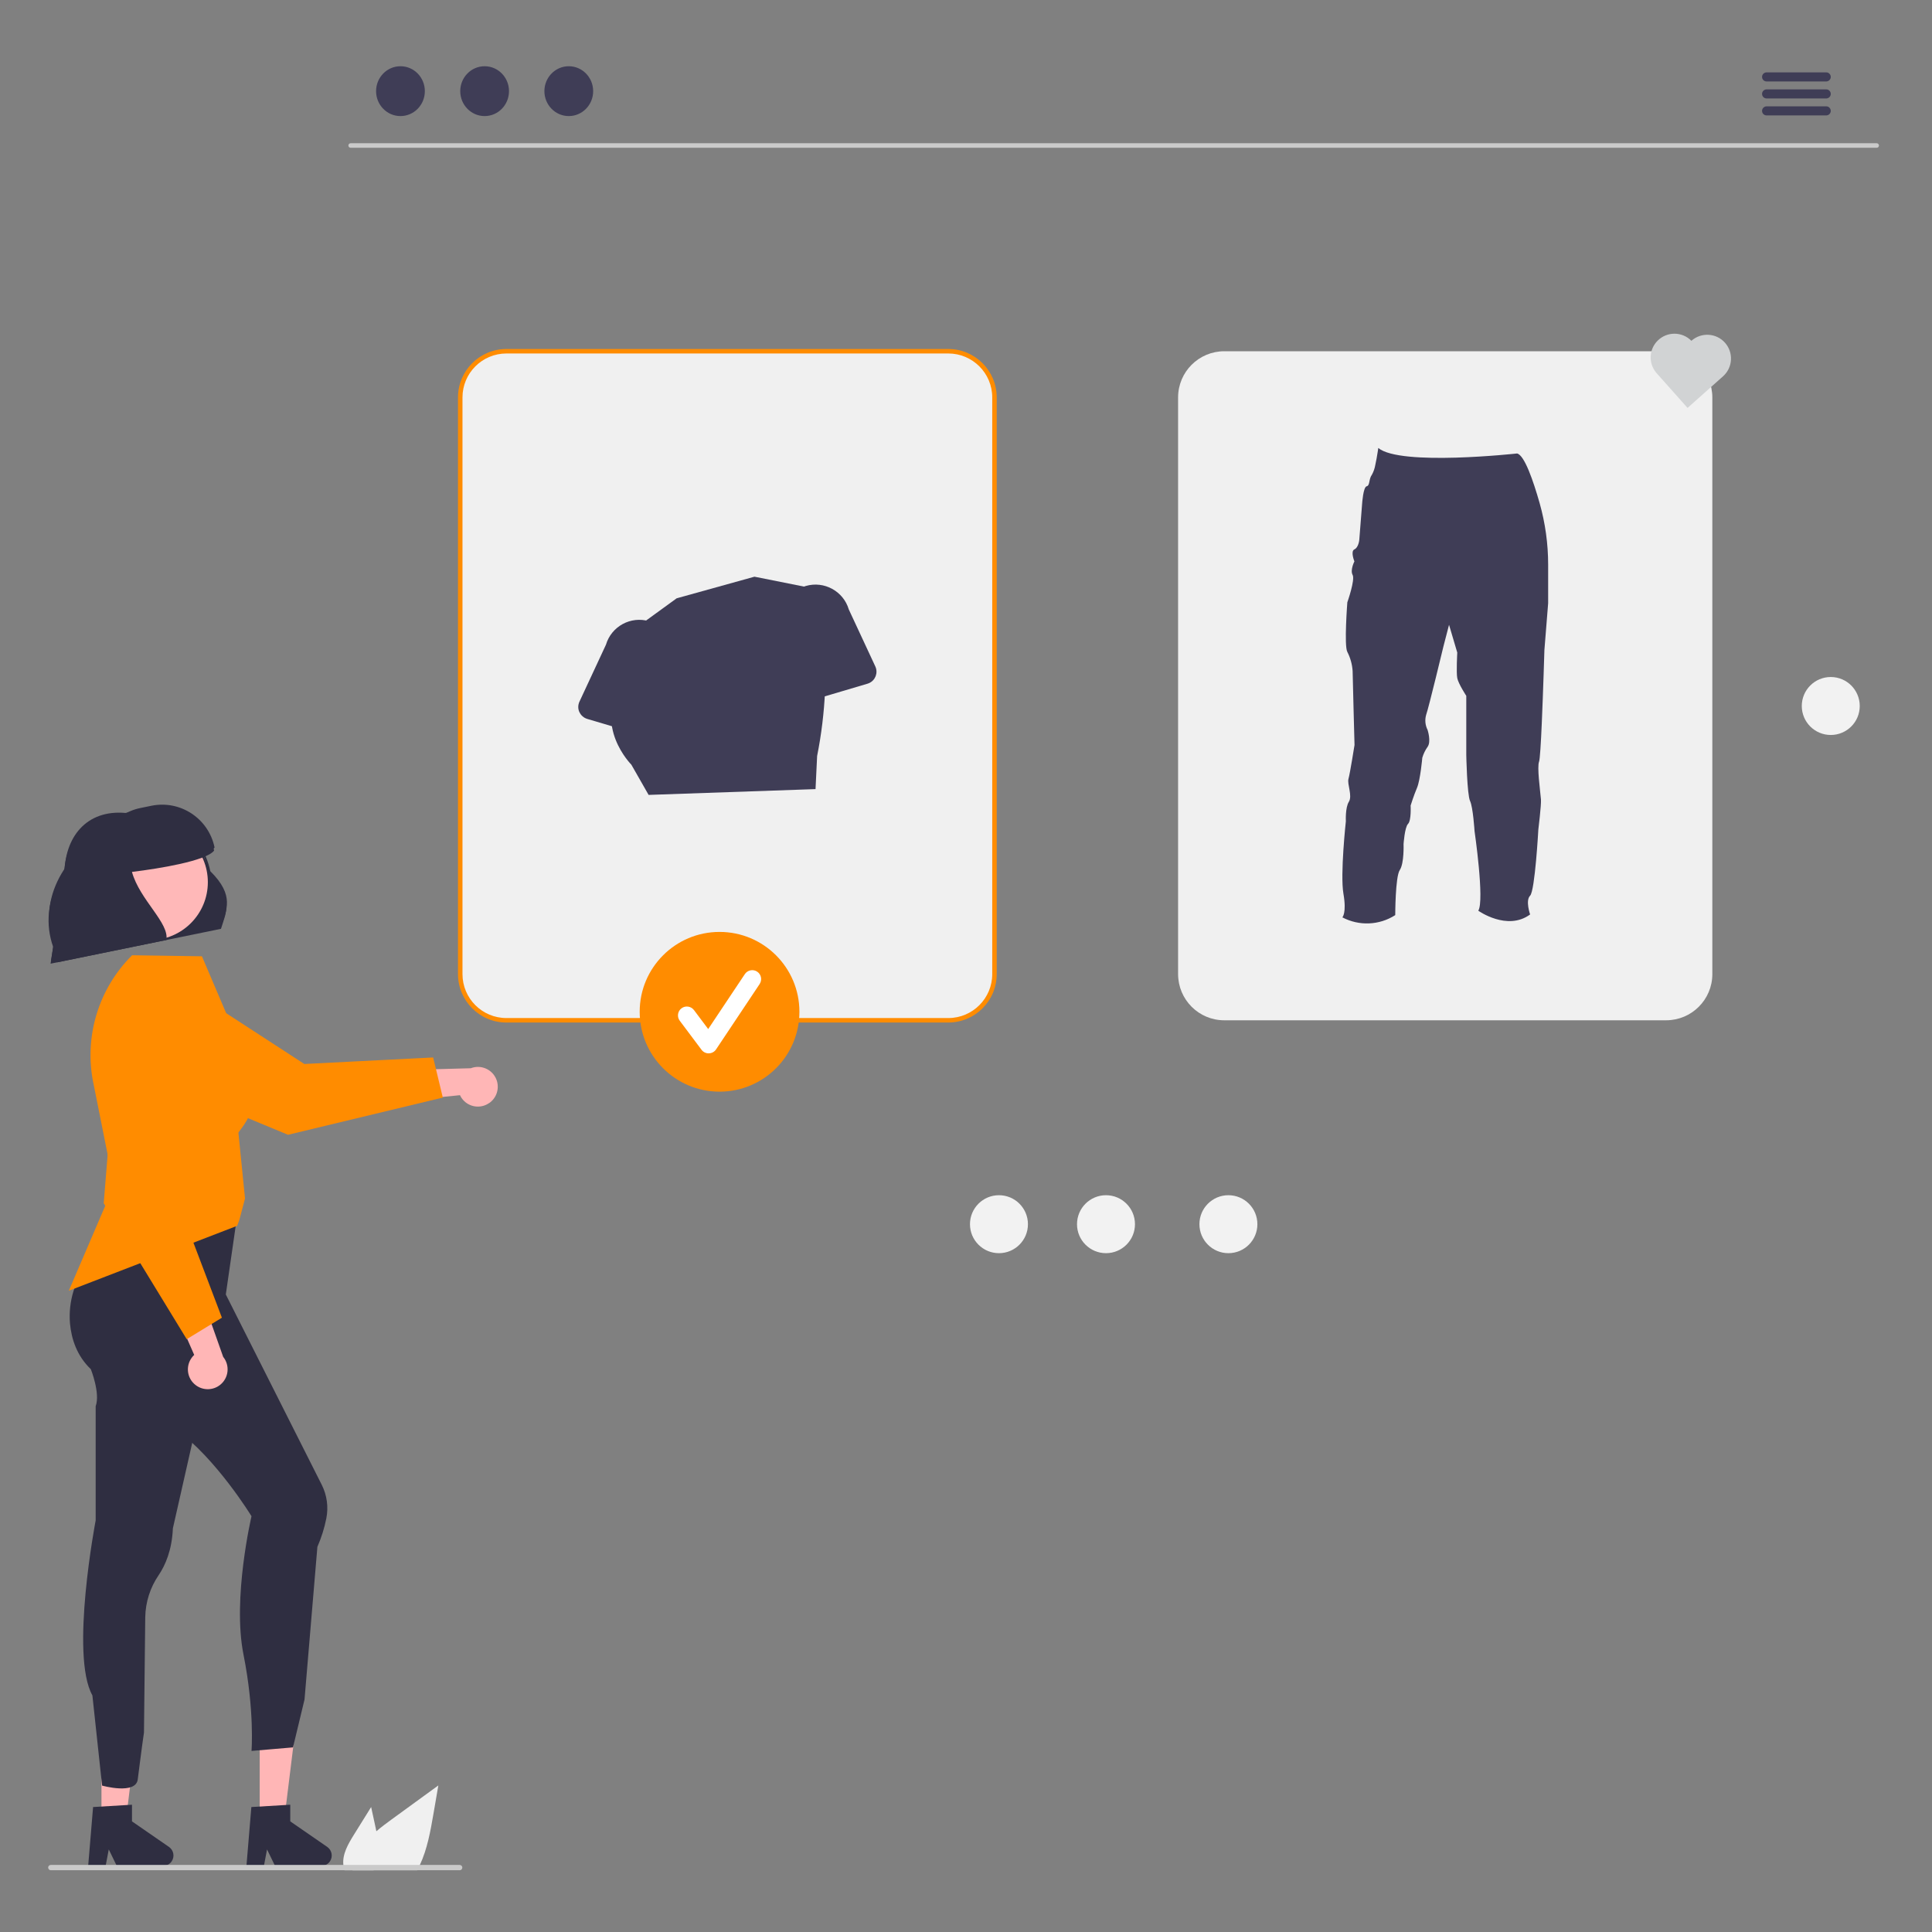 <?xml version="1.0" encoding="UTF-8"?>
<svg id="Layer_1" data-name="Layer 1" xmlns="http://www.w3.org/2000/svg" width="500" height="500" viewBox="0 0 500 500">
  <rect x="0" y="0" width="500" height="500" fill="#808080" stroke="none"/>
  <defs>
    <style>
      .cls-1 {
        fill: #3f3d56;
      }

      .cls-1, .cls-2, .cls-3, .cls-4, .cls-5, .cls-6, .cls-7, .cls-8, .cls-9, .cls-10 {
        stroke-width: 0px;
      }

      .cls-2 {
        fill: #ffb8b8;
      }

      .cls-3 {
        fill: #f2f2f2;
      }

      .cls-4 {
        fill: #2f2e41;
      }

      .cls-5 {
        fill: #cacaca;
      }

      .cls-6 {
        fill: #ff8c00;
      }

      .cls-7 {
        fill: #d1d3d4;
      }

      .cls-8 {
        fill: #ffb6b6;
      }

      .cls-9 {
        fill: #fff;
      }

      .cls-10 {
        fill: #f0f0f0;
      }
    </style>
  </defs>
  <circle class="cls-3" cx="473.8" cy="182.71" r="7.5"/>
  <path class="cls-8" d="M126.6,285.46c-2.31,1.62-5.49,1.06-7.11-1.25-.17-.25-.32-.51-.45-.78l-18.04,1.83,4.37-8.35,16.47-.45c2.64-1.02,5.61.29,6.64,2.94.85,2.21.08,4.72-1.87,6.07Z"/>
  <path class="cls-6" d="M74.54,293.68l-39.76-16.48c-6.56-2.73-9.67-10.25-6.96-16.81h0c2.72-6.56,10.25-9.68,16.81-6.96.73.3,1.43.67,2.09,1.1l32.04,20.83,33.34-1.69,2.5,10.38-40.05,9.63Z"/>
  <polygon class="cls-8" points="67.21 470.8 73.58 470.8 76.61 446.24 67.21 446.25 67.21 470.8"/>
  <path class="cls-4" d="M65.06,467.66l10.06-.6v4.31l9.57,6.61c1.22.85,1.53,2.52.69,3.75-.5.73-1.33,1.16-2.22,1.16h-11.98l-2.07-4.26-.81,4.26h-4.52l1.27-15.23Z"/>
  <polygon class="cls-8" points="26.26 470.8 32.62 470.8 35.65 446.24 26.26 446.25 26.26 470.8"/>
  <path class="cls-4" d="M24.1,467.66l10.06-.6v4.31l9.57,6.61c1.22.85,1.53,2.52.69,3.75-.5.73-1.33,1.16-2.22,1.16h-11.98l-2.07-4.26-.81,4.26h-4.52l1.27-15.23Z"/>
  <path class="cls-4" d="M58.44,335.01l24.82,49.24c1.36,2.69,1.78,5.76,1.19,8.72-.5,2.53-1.28,4.99-2.31,7.35l-3.33,39.51-2.98,12.39-10.74.92s.83-10.39-2.08-24.96,2.08-35.78,2.08-35.78c0,0-9.15-14.97-19.55-22.46s12.89-34.92,12.89-34.92Z"/>
  <path class="cls-4" d="M31.82,312.75s-5.15,9.13-8.95,14.04c-3.51,4.45-5.22,10.06-4.76,15.71.37,4.04,1.79,8.4,5.4,11.85,0,0,2.49,6.24,1.25,9.57v29.55s-6.68,34.89-.85,45.29l2.51,23.35s8.83,2.48,9.24-1.68c0,0,1.15-9.13,1.6-12.05l.33-29.86c.07-3.88,1.27-7.65,3.46-10.86,1.73-2.55,3.46-6.5,3.69-12.12l13.7-60.53,3.05-21.14-29.67-1.11Z"/>
  <path class="cls-6" d="M24.15,280.23l5.32,26.62-11.66,27.19,43.57-16.8.59-1.61,1.44-5.47-1.71-17.02c.6-1.25,9.14-9.14.21-23.01l-9.65-22.64-18.07-.27-.08.08c-8.63,8.61-12.37,20.98-9.97,32.93Z"/>
  <path class="cls-8" d="M50.65,358.47c-2.25-1.7-2.69-4.9-.99-7.15.18-.24.38-.46.6-.67l-7.28-16.61,9.29,1.59,5.49,15.53c1.78,2.2,1.45,5.43-.76,7.22-1.84,1.49-4.47,1.53-6.35.09Z"/>
  <path class="cls-6" d="M26.84,311.44l3.47-42.9c.58-7.08,6.78-12.35,13.86-11.79h0c7.08.57,12.36,6.78,11.79,13.86-.06.79-.2,1.56-.4,2.32l-9.98,36.88,11.85,31.21-9.11,5.56-21.47-35.16Z"/>
  <path class="cls-4" d="M13.2,248.59l44.11-9.02c1.21-4.05,3.54-7.77-2.88-14.1-2.07-10.12-11.78-16.78-21.96-15.08h0c-10.12-.9-15.81,6.29-15.78,15.95l-3.48,22.24Z"/>
  <circle class="cls-2" cx="38.92" cy="227.51" r="14.99"/>
  <path class="cls-4" d="M27.62,214.97c2.02-3.03,5.16-5.14,8.73-5.86l2.83-.58c7.5-1.53,14.81,3.3,16.35,10.8h0c-2.03,2.65-14.08,4.65-21.26,5.52,2.01,7.26,9.74,13.21,8.9,17.62l-28.27,5.78-.58-2.83c-4.96-11.93,1.96-24.14,13.3-30.45Z"/>
  <path class="cls-4" d="M13.08,249.4l44.11-9.02c1.21-4.05,3.54-7.77-2.88-14.1-2.07-10.12-11.78-16.78-21.96-15.08h0c-10.12-.9-15.81,6.29-15.78,15.95l-3.48,22.24Z"/>
  <circle class="cls-2" cx="38.8" cy="228.31" r="14.99"/>
  <path class="cls-4" d="M27.5,215.77c2.02-3.03,5.16-5.14,8.73-5.86l2.83-.58c7.5-1.53,14.81,3.3,16.35,10.8h0c-2.03,2.65-14.08,4.65-21.26,5.52,2.01,7.26,9.74,13.21,8.9,17.62l-28.27,5.78-.58-2.83c-4.96-11.93,1.96-24.14,13.3-30.45Z"/>
  <path class="cls-10" d="M245.42,264.05h-114.36c-6.6,0-11.94-5.35-11.95-11.95V102.85c0-6.6,5.35-11.94,11.95-11.95h114.36c6.6,0,11.94,5.35,11.95,11.95v149.25c0,6.6-5.35,11.94-11.95,11.95Z"/>
  <path class="cls-6" d="M245.42,264.63h-114.36c-6.92,0-12.52-5.61-12.53-12.53V102.85c0-6.92,5.61-12.52,12.53-12.53h114.36c6.92,0,12.52,5.61,12.53,12.53v149.25c0,6.92-5.61,12.52-12.53,12.53ZM131.06,91.48c-6.28,0-11.37,5.1-11.37,11.37v149.25c0,6.28,5.09,11.37,11.37,11.37h114.36c6.28,0,11.37-5.1,11.37-11.37V102.85c0-6.28-5.1-11.37-11.37-11.37h-114.36Z"/>
  <path class="cls-10" d="M431.2,264.05h-114.36c-6.6,0-11.94-5.35-11.95-11.95V102.85c0-6.6,5.35-11.94,11.95-11.95h114.36c6.6,0,11.94,5.35,11.95,11.95v149.25c0,6.6-5.35,11.94-11.95,11.95Z"/>
  <path class="cls-5" d="M485.71,38.24H90.73c-.32,0-.58-.28-.57-.6,0-.31.26-.57.57-.57h394.97c.32,0,.58.28.57.6,0,.31-.26.57-.57.57Z"/>
  <ellipse class="cls-1" cx="103.64" cy="23.59" rx="6.31" ry="6.45"/>
  <ellipse class="cls-1" cx="125.42" cy="23.59" rx="6.31" ry="6.45"/>
  <ellipse class="cls-1" cx="147.2" cy="23.59" rx="6.31" ry="6.45"/>
  <path class="cls-1" d="M472.65,21.08h-15.48c-.65-.01-1.16-.55-1.15-1.2.01-.63.52-1.13,1.15-1.15h15.48c.65.01,1.16.55,1.15,1.2-.01.63-.52,1.13-1.15,1.15h0Z"/>
  <path class="cls-1" d="M472.65,25.48h-15.48c-.65-.01-1.16-.55-1.15-1.2.01-.63.52-1.13,1.15-1.15h15.48c.65.01,1.16.55,1.15,1.2-.01.63-.52,1.13-1.15,1.15h0Z"/>
  <path class="cls-1" d="M472.65,29.87h-15.48c-.65-.01-1.16-.55-1.15-1.2.01-.63.52-1.13,1.15-1.15h15.48c.65.01,1.16.55,1.15,1.2-.01.63-.52,1.13-1.15,1.15h0Z"/>
  <path class="cls-7" d="M437.73,88.19h-.01c-2.38-2.41-6.27-2.44-8.69-.06-2.26,2.22-2.46,5.78-.47,8.24h-.01s8.19,9.2,8.19,9.2l9.19-8.19c2.53-2.26,2.75-6.15.49-8.69-2.26-2.53-6.14-2.75-8.68-.5h0Z"/>
  <path class="cls-1" d="M149.94,184.29c-.39-.86-.38-1.84.02-2.7l6.86-14.74c1.41-4.76,6.42-7.48,11.18-6.07,4.74,1.41,7.46,6.38,6.08,11.13l-2.29,16.15c-.25,1.77-1.89,3-3.66,2.75-.16-.02-.31-.06-.46-.1l-15.68-4.65c-.9-.27-1.65-.91-2.03-1.77Z"/>
  <path class="cls-1" d="M224.51,176.94l-15.68,4.65c-1.71.51-3.52-.47-4.03-2.19-.05-.15-.08-.31-.1-.46l-2.29-16.15c-1.38-4.77,1.36-9.76,6.13-11.14,4.75-1.38,9.73,1.34,11.13,6.08l6.86,14.74c.75,1.62.05,3.55-1.57,4.3-.14.07-.29.12-.44.17h0Z"/>
  <path class="cls-1" d="M162.82,163.78l12.3-8.94,20.13-5.59,16.77,3.35.99,9.27c1.2,11.27.68,22.66-1.54,33.78l-.41,8.57-43.2,1.5-4.47-7.83s-10.06-10.06-2.24-21.24l1.68-12.86Z"/>
  <path class="cls-1" d="M400.66,146.16v9.94l-.97,12.14s-.31,10.6-.68,18.97c-.22,5.08-.48,9.34-.7,9.89-.27.67-.21,2.51-.05,4.44.18,2.23.49,4.59.54,5.37.1,1.47-.68,7.79-.68,7.79,0,0-.87,15.84-2.13,17.1-1.26,1.26,0,4.86,0,4.86-5.93,4.37-13.41-.97-13.41-.97,1.65-2.63-.97-20.61-.97-20.61,0,0-.38-6.14-1.16-7.79-.78-1.65-.98-11.95-.98-11.95v-15.26s-2.04-3.12-2.33-4.58,0-6.61,0-6.61l-2.13-7.19-1.46,5.63s-3.78,15.74-4.47,17.69c-.37,1.3-.23,2.69.38,3.89,0,0,.98,3,0,4.37-.61.86-1.07,1.81-1.37,2.82,0,0-.5,5.73-1.37,7.79-.87,2.05-1.65,4.58-1.65,4.58,0,0,.21,3.88-.67,4.75-.87.87-1.16,5.25-1.16,5.25,0,0,.19,4.95-.98,6.7-1.17,1.75-1.17,11.66-1.17,11.66-4.12,2.65-9.35,2.87-13.69.58,0,0,1.15-1.08.28-6.12-.87-5.04.63-18.76.63-18.76,0,0-.19-3.48.78-5.04.97-1.56-.49-4.57-.1-5.93.39-1.36,1.56-8.75,1.56-8.75,0,0-.49-18.17-.49-19.14-.11-1.73-.58-3.42-1.37-4.96-.87-1.55,0-12.83,0-12.83,0,0,2.06-5.83,1.37-7.09s.46-3.5.46-3.5c0,0-1.07-2.62,0-3.11s1.26-2.43,1.26-2.43l.74-9.43s.28-4.28,1.17-4.47c.89-.19.5-1.84,1.37-3.01.43-.79.72-1.64.87-2.53.12-.54.24-1.1.33-1.64.27-1.47.44-2.73.44-2.73,5.73,4.76,35.89,1.42,35.92,1.42,1.91.42,4.19,7.06,5.84,12.86,1.46,5.18,2.2,10.53,2.2,15.91Z"/>
  <path class="cls-10" d="M91.22,484.03h16.75c.25-.45.48-.91.69-1.38,1.93-4.13,2.74-8.73,3.52-13.25l1.26-7.33c-4.04,2.94-8.08,5.87-12.11,8.81-1.32.96-2.66,1.96-3.92,3.04-2.66,2.26-4.96,4.87-5.86,8.18-.05.18-.09.37-.13.55-.1.46-.16.92-.2,1.38Z"/>
  <path class="cls-10" d="M88.87,482.65s0,.06,0,.09c.06.44.16.87.31,1.29h7.52c.24-.44.44-.9.6-1.38.23-.63.39-1.29.49-1.96.25-2.26.12-4.56-.39-6.78-.14-.72-.3-1.45-.46-2.16l-.89-4.09-4.45,7.15c-1.49,2.4-3.04,5.03-2.74,7.83Z"/>
  <path class="cls-5" d="M12.47,483.33c0,.38.31.69.69.69h105.8c.38,0,.69-.31.69-.69s-.31-.69-.69-.69H13.15c-.38,0-.69.31-.69.69Z"/>
  <circle class="cls-6" cx="186.22" cy="261.85" r="20.67"/>
  <path class="cls-9" d="M183.4,272.61c-.72,0-1.41-.34-1.84-.92l-5.64-7.52c-.76-1.01-.56-2.46.45-3.22,1.01-.76,2.46-.56,3.22.45,0,0,0,0,0,0l3.69,4.92,9.48-14.21c.7-1.06,2.13-1.35,3.19-.65,1.06.7,1.35,2.13.65,3.19,0,0,0,0,0,.01l-11.28,16.92c-.41.62-1.1,1-1.85,1.02-.02,0-.04,0-.06,0Z"/>
  <circle class="cls-3" cx="258.53" cy="316.82" r="7.5"/>
  <circle class="cls-3" cx="317.91" cy="316.82" r="7.5"/>
  <circle class="cls-3" cx="286.23" cy="316.82" r="7.5"/>
</svg>
